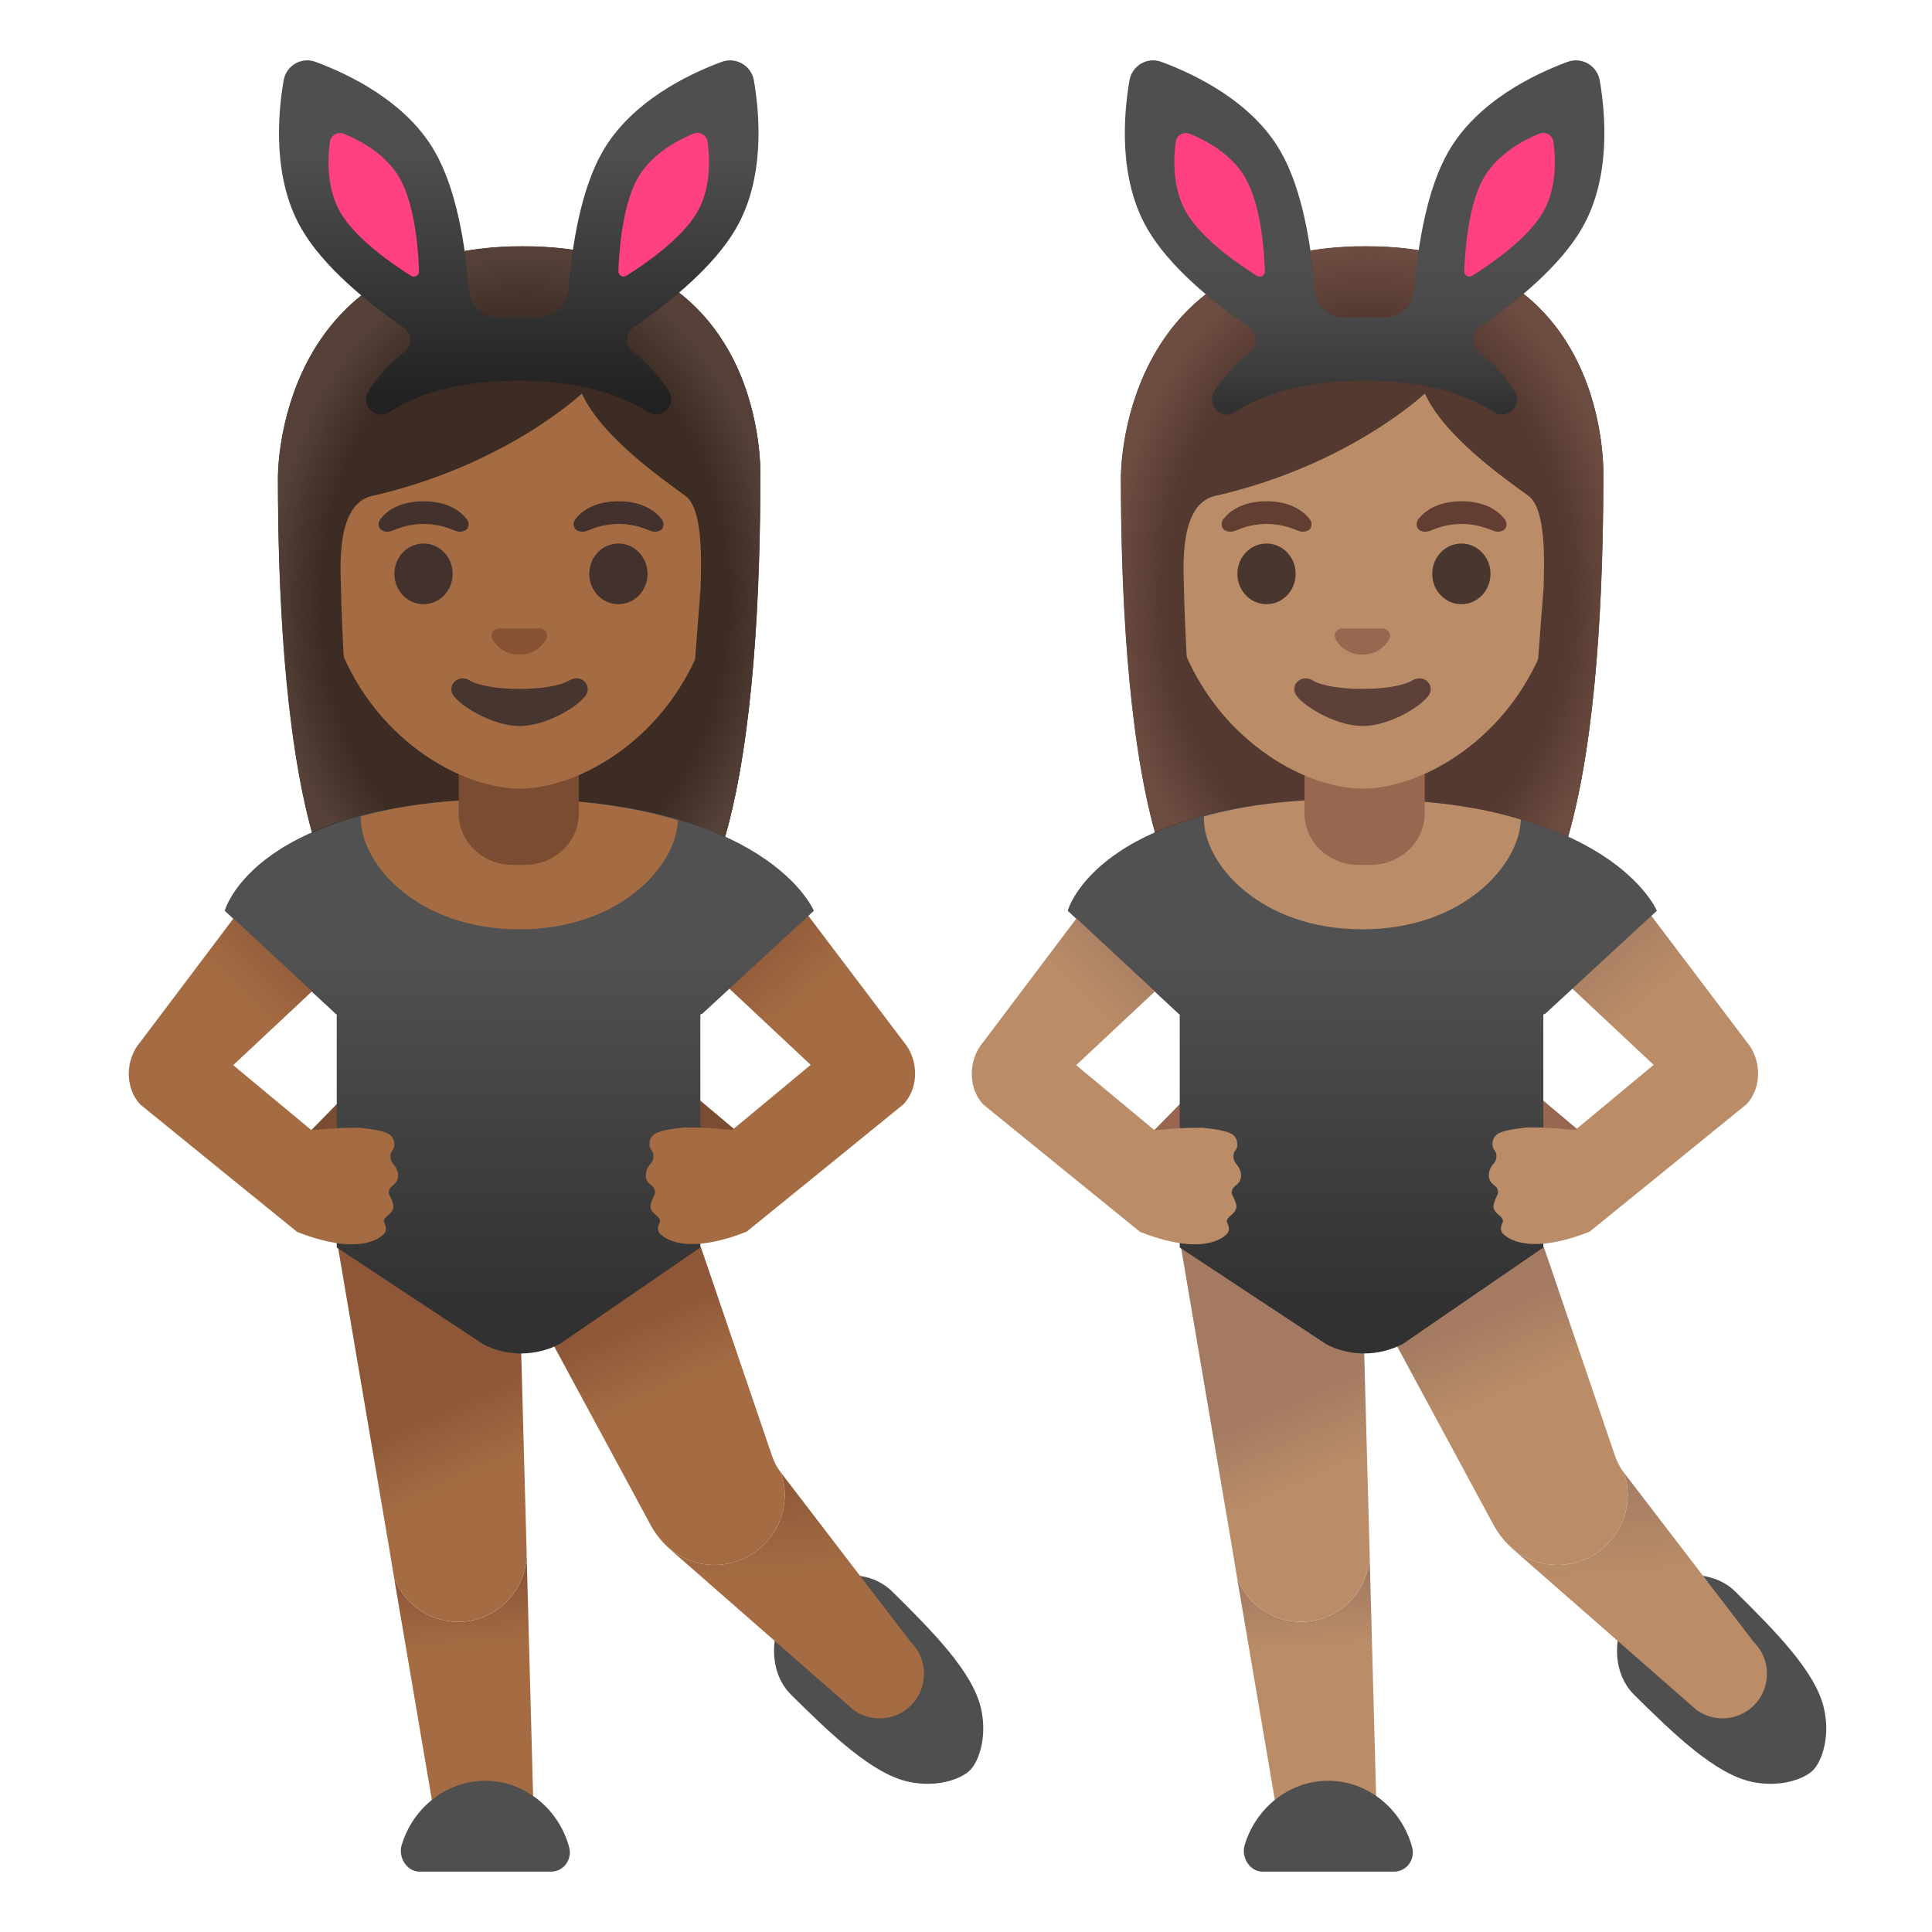 <?xml version="1.0" encoding="utf-8"?>
<!-- Generator: Adobe Illustrator 26.3.1, SVG Export Plug-In . SVG Version: 6.00 Build 0)  -->
<svg version="1.1" id="Layer_1" xmlns="http://www.w3.org/2000/svg" xmlns:xlink="http://www.w3.org/1999/xlink" x="0px" y="0px"
	 viewBox="0 0 128 128" style="enable-background:new 0 0 128 128;" xml:space="preserve">
<path style="fill:#3C2C23;" d="M34.66,16.33c-16.3,0-16.17,15.11-16.17,15.35c0,9.79,0.75,23.62,4.65,29.06
	c1.55,2.16,4.54,2.28,4.54,2.28L34.43,63l6.74,0.01c0,0,2.99-0.12,4.54-2.28c3.91-5.44,4.65-19.27,4.65-29.06
	C50.37,31.44,50.96,16.33,34.66,16.33z"/>
<path style="fill:#7A4C32;" d="M20.11,75.4l2.33-2.38c0.17-0.12,1.1-0.14,1.29-0.08c0.06,0,0.45,0.69,0.51,0.7l0.9,0.16
	c0.38,0.09,0.63,0.48,0.54,0.87l-0.04,0.21c-0.08,0.39-0.46,0.64-0.84,0.55l-1.37-0.32l-2.38,1.68c-0.32,0.23-0.76,0.14-0.99-0.19
	l-0.12-0.18C19.71,76.07,19.79,75.62,20.11,75.4z"/>
<path style="fill:#504F4F;" d="M64.99,113.17c-0.56-2.43-3.24-5.12-5.87-7.72c-1.7-1.68-4.76-1.33-6.43,0.38
	c-1.67,1.71-1.97,4.78-0.27,6.46c2.63,2.6,5.36,5.24,7.79,5.76c1.91,0.41,3.5-0.2,4.07-0.78C64.85,116.68,65.43,115.08,64.99,113.17
	z"/>
<linearGradient id="SVGID_1_" gradientUnits="userSpaceOnUse" x1="30.566" y1="25.291" x2="31.31" y2="14.222" gradientTransform="matrix(1 0 0 -1 0 130)">
	<stop  offset="0" style="stop-color:#8D5738"/>
	<stop  offset="0.4" style="stop-color:#A56C43"/>
</linearGradient>
<path style="fill:url(#SVGID_1_);" d="M35.45,123.82h-6.06l-3.28-19.28c0.65,1.7,2.3,2.91,4.24,2.91c2.5,0,4.53-2.02,4.54-4.51
	L35.45,123.82z"/>
<linearGradient id="SVGID_00000018927157346178956970000017186952811797607613_" gradientUnits="userSpaceOnUse" x1="52.038" y1="32.432" x2="53.156" y2="15.808" gradientTransform="matrix(1 0 0 -1 0 130)">
	<stop  offset="0" style="stop-color:#8D5738"/>
	<stop  offset="0.4" style="stop-color:#A56C43"/>
</linearGradient>
<path style="fill:url(#SVGID_00000018927157346178956970000017186952811797607613_);" d="M59.71,113.47c-1,0.56-2.24,0.49-3.17-0.19
	l-12.15-10.64c-0.11-0.1-0.22-0.2-0.32-0.31c0.84,0.83,1.99,1.35,3.27,1.35c2.57,0,4.65-2.08,4.65-4.65c0-0.5-0.08-0.99-0.23-1.44
	c0.01,0.01,0.02,0.03,0.03,0.04l8.55,11.16C61.73,110.17,61.42,112.51,59.71,113.47z"/>
<linearGradient id="SVGID_00000017495998869136006080000018340858163625947565_" gradientUnits="userSpaceOnUse" x1="34.868" y1="39.583" x2="40.356" y2="27.21" gradientTransform="matrix(1 0 0 -1 0 130)">
	<stop  offset="0" style="stop-color:#8D5738"/>
	<stop  offset="0.4" style="stop-color:#A56C43"/>
</linearGradient>
<path style="fill:url(#SVGID_00000017495998869136006080000018340858163625947565_);" d="M51.99,99.03c0,2.57-2.08,4.65-4.65,4.65
	c-1.28,0-2.43-0.52-3.27-1.35c-0.13-0.13-0.25-0.26-0.36-0.4c-0.21-0.25-0.4-0.53-0.56-0.81l-6.83-12.65
	c-0.04-0.22-1.21-0.37-1.41-0.37s-0.37,0.16-0.41,0.37l0.39,14.34v0.13c-0.01,2.49-2.04,4.51-4.54,4.51c-1.94,0-3.59-1.21-4.24-2.91
	l-0.29-1.76l-3.43-20.16l11.34-8.03l12.7,8.02l4.67,13.7l0.1,0.29c0.14,0.35,0.32,0.69,0.56,0.99
	C51.91,98.04,51.99,98.53,51.99,99.03z"/>
<path style="fill:#7A4C32;" d="M49.04,75.14l-2.64-2.22c-0.17-0.12-0.72,0.24-0.91,0.29c-0.06,0-0.52,0.15-0.58,0.16l-0.9,0.16
	c-0.38,0.09-0.63,0.48-0.54,0.87l0.04,0.21c0.08,0.39,0.46,0.64,0.84,0.55l1.37-0.32l2.38,1.68c0.32,0.23,0.76,0.14,0.99-0.19
	l0.12-0.18C49.44,75.82,49.36,75.37,49.04,75.14z"/>
<path style="fill:#444444;" d="M52.92,60.34c0,0-2.07-7.41-19.04-7.41s-17.96,7.41-17.96,7.41l6.35,4.83h23.25L52.92,60.34z"/>
<linearGradient id="SVGID_00000029034783250014302240000010293941640707481526_" gradientUnits="userSpaceOnUse" x1="34.39" y1="66.515" x2="34.39" y2="42.113" gradientTransform="matrix(1 0 0 -1 0 130)">
	<stop  offset="0" style="stop-color:#515151"/>
	<stop  offset="0.944" style="stop-color:#313131"/>
</linearGradient>
<path style="fill:url(#SVGID_00000029034783250014302240000010293941640707481526_);" d="M53.89,60.34c0,0-3.07-7.41-20.04-7.41
	s-18.96,7.41-18.96,7.41l7.42,6.89v15.42l9.74,6.43c0.77,0.39,1.62,0.59,2.48,0.59c0.89,0,1.77-0.22,2.56-0.63l9.31-6.39V67.23
	L53.89,60.34z"/>
<linearGradient id="SVGID_00000165935691940405946090000016897468305532854935_" gradientUnits="userSpaceOnUse" x1="44.335" y1="63.926" x2="54.009" y2="52.577" gradientTransform="matrix(1 0 0 -1 0 130)">
	<stop  offset="0" style="stop-color:#8D5738"/>
	<stop  offset="0.4" style="stop-color:#A56C43"/>
</linearGradient>
<path style="fill:url(#SVGID_00000165935691940405946090000016897468305532854935_);" d="M59.86,69.01l-7.39-9.77l-6.18,4.36
	l7.42,6.95l-5.19,4.31c-0.54-0.02-1.47-0.16-2.66-0.16h-0.39l-0.02-0.01c0,0-1.67,0.12-2.11,0.46c-0.4,0.31-0.36,0.85-0.18,1.05
	c0.21,0.24,0.16,0.66-0.05,0.89c-0.21,0.24-0.34,0.53-0.32,0.83c0.02,0.29,0.15,0.46,0.44,0.68c0.14,0.1,0.21,0.38,0.14,0.53
	c-0.12,0.24-0.31,0.65-0.27,0.87c0.09,0.43,0.53,0.52,0.63,0.85c0.04,0.13-0.37,0.57,0.05,0.94c0.39,0.35,1.06,0.63,2.08,0.63
	c0.91,0,2.1-0.22,3.61-0.82c0.04-0.02,10.39-8.44,10.39-8.44C60.91,72.05,60.86,70.17,59.86,69.01z"/>
<linearGradient id="SVGID_00000168811031006357274630000008367088412225550724_" gradientUnits="userSpaceOnUse" x1="24.878" y1="63.322" x2="14.461" y2="52.905" gradientTransform="matrix(1 0 0 -1 0 130)">
	<stop  offset="0" style="stop-color:#8D5738"/>
	<stop  offset="0.4" style="stop-color:#A56C43"/>
</linearGradient>
<path style="fill:url(#SVGID_00000168811031006357274630000008367088412225550724_);" d="M26.37,77.94c0.02-0.3-0.11-0.59-0.32-0.83
	c-0.21-0.24-0.26-0.66-0.05-0.89c0.18-0.2,0.21-0.75-0.18-1.05c-0.44-0.34-2.11-0.46-2.11-0.46l-0.02,0.01H23.3
	c-1.19,0-2.12,0.13-2.66,0.16l-5.19-4.31l7.42-6.95l-6.19-4.38L9.3,69.03c-1,1.15-1.05,3.04,0,4.15c0,0,10.35,8.42,10.39,8.44
	c1.51,0.59,2.7,0.82,3.61,0.82c1.01,0,1.69-0.28,2.08-0.63c0.42-0.38,0.01-0.81,0.05-0.94c0.1-0.33,0.53-0.42,0.63-0.85
	c0.05-0.21-0.15-0.63-0.27-0.87c-0.08-0.15,0-0.43,0.14-0.53C26.22,78.4,26.35,78.23,26.37,77.94z"/>
<linearGradient id="SVGID_00000105410338358844986240000008073155599028376510_" gradientUnits="userSpaceOnUse" x1="34.42" y1="66.515" x2="34.42" y2="42.114" gradientTransform="matrix(1 0 0 -1 0 130)">
	<stop  offset="0" style="stop-color:#515151"/>
	<stop  offset="0.944" style="stop-color:#313131"/>
</linearGradient>
<path style="fill:url(#SVGID_00000105410338358844986240000008073155599028376510_);" d="M53.92,60.34c0,0-3.07-7.41-20.04-7.41
	s-18.96,7.41-18.96,7.41l7.35,6.83h24.25L53.92,60.34z"/>
<path style="fill:#A56C43;" d="M44.91,54.35c-0.09,3-3.82,7.22-10.5,7.22c-6.76,0-10.5-4.33-10.5-7.33c0-0.05,0-0.1,0.01-0.15
	c2.48-0.7,5.72-1.16,9.96-1.16C38.63,52.93,42.22,53.51,44.91,54.35z"/>
<path style="fill:#504F4F;" d="M32.14,124h-4.38c-0.81-0.02-1.39-0.95-1.15-1.75c0.73-2.46,2.95-4.27,5.53-4.27
	c2.64,0,4.89,1.88,5.57,4.41c0.22,0.81-0.38,1.61-1.19,1.61H32.14z"/>
<path style="fill:#7A4C32;" d="M33.96,57.3c-1.97,0-3.57-1.52-3.57-3.4v-4.26h7.96v4.26c0,1.87-1.6,3.4-3.57,3.4H33.96z"/>
<path style="fill:#A56C43;" d="M34.45,20.27c-6.84,0-13.17,5.1-13.17,15.91c0,8.68,5.36,13.82,10.03,15.48
	c1.11,0.39,2.19,0.59,3.14,0.59c0.95,0,2.01-0.2,3.12-0.59c4.67-1.65,10.05-6.79,10.05-15.48C47.62,25.37,41.29,20.27,34.45,20.27z"
	/>
<path style="fill:#42312C;" d="M28.06,40.03c1.07,0,1.93-0.9,1.93-2.01s-0.86-2.01-1.93-2.01c-1.07,0-1.93,0.9-1.93,2.01
	S26.99,40.03,28.06,40.03z"/>
<path style="fill:#42312C;" d="M40.97,40.03c1.07,0,1.93-0.9,1.93-2.01s-0.86-2.01-1.93-2.01c-1.07,0-1.93,0.9-1.93,2.01
	S39.9,40.03,40.97,40.03z"/>
<path style="fill:#875334;" d="M35.93,41.67c-0.04-0.02-0.08-0.03-0.13-0.03h-2.78c-0.04,0.01-0.08,0.02-0.13,0.03
	c-0.25,0.1-0.39,0.36-0.27,0.64s0.67,1.06,1.79,1.06c1.11,0,1.67-0.78,1.79-1.06C36.32,42.04,36.18,41.78,35.93,41.67z"/>
<path style="fill:#42312C;" d="M30.93,34.41c-0.37-0.49-1.22-1.2-2.87-1.2c-1.65,0-2.51,0.71-2.87,1.2
	c-0.16,0.22-0.12,0.47-0.01,0.62c0.1,0.14,0.41,0.27,0.76,0.15c0.34-0.12,1.01-0.46,2.13-0.47c1.12,0.01,1.79,0.35,2.13,0.47
	s0.65-0.01,0.76-0.15C31.06,34.87,31.1,34.62,30.93,34.41z"/>
<path style="fill:#42312C;" d="M43.85,34.41c-0.37-0.49-1.22-1.2-2.87-1.2c-1.65,0-2.51,0.71-2.87,1.2
	c-0.16,0.22-0.12,0.47-0.01,0.62c0.1,0.14,0.41,0.27,0.76,0.15c0.34-0.12,1.01-0.46,2.13-0.47c1.12,0.01,1.79,0.35,2.13,0.47
	s0.65-0.01,0.76-0.15C43.97,34.87,44.01,34.62,43.85,34.41z"/>
<path style="fill:#3C2C23;" d="M34.62,16.33c-16.34,0-16.21,15.11-16.21,15.35c0,7.3,0.42,16.85,2.26,23.49
	c0.6-0.27,1.26-0.52,1.98-0.75c0.26-0.09,0.53-0.17,0.81-0.25c-0.15-2.04-0.79-10.82-0.87-15.24c-0.02-1.17-0.37-5.52,2.05-6.07
	c8.89-2.02,13.91-6.79,13.91-6.79c1.31,2.89,5.4,5.71,6.86,6.78c1.21,0.88,1.04,4.49,1.01,6.04l-1.19,15.49
	c0.16,0.05,0.32,0.1,0.48,0.15c0.86,0.28,1.63,0.59,2.33,0.9c1.91-6.65,2.33-16.35,2.33-23.75C50.37,31.44,50.96,16.33,34.62,16.33z
	"/>
<path style="fill:#473530;" d="M37.72,45.08c-1.25,0.75-5.35,0.75-6.6,0c-0.72-0.43-1.45,0.23-1.15,0.88
	c0.29,0.64,2.53,2.14,4.46,2.14c1.93,0,4.14-1.49,4.44-2.14C39.17,45.3,38.44,44.65,37.72,45.08z"/>
<radialGradient id="SVGID_00000124123214946891722890000018225760118516672444_" cx="-842.214" cy="584.356" r="1" gradientTransform="matrix(16.955 0 0 -23.009 14314.469 13485.162)" gradientUnits="userSpaceOnUse">
	<stop  offset="0.794" style="stop-color:#554138;stop-opacity:0"/>
	<stop  offset="1" style="stop-color:#554138"/>
</radialGradient>
<path style="fill:url(#SVGID_00000124123214946891722890000018225760118516672444_);" d="M50.38,31.66c0,7.41-0.43,17.12-2.34,23.77
	c-3.03-1.39-7.54-2.52-14.18-2.52c-6.17,0-10.36,0.98-13.19,2.22c-1.83-6.64-2.25-16.17-2.25-23.47c0-0.24-0.13-15.35,16.21-15.35
	S50.38,31.42,50.38,31.66z"/>
<linearGradient id="SVGID_00000032649392591250410150000000088443871155602362_" gradientUnits="userSpaceOnUse" x1="34.371" y1="119.731" x2="34.371" y2="103.452" gradientTransform="matrix(1 0 0 -1 0 130)">
	<stop  offset="0" style="stop-color:#504F4F"/>
	<stop  offset="1" style="stop-color:#212121"/>
</linearGradient>
<path style="fill:url(#SVGID_00000032649392591250410150000000088443871155602362_);" d="M49.95,5.34c-0.17-1-1.2-1.59-2.14-1.24
	c-2.22,0.82-5.98,2.63-7.88,5.93c-1.43,2.48-2.03,6.16-2.27,9.18c-0.09,1.1-1.04,1.92-2.14,1.84c-0.37-0.03-1.94-0.03-2.31,0
	c-1.1,0.08-2.06-0.73-2.14-1.84c-0.24-3.02-0.84-6.7-2.27-9.18c-1.9-3.31-5.68-5.11-7.89-5.93c-0.94-0.35-1.95,0.24-2.12,1.23
	c-0.4,2.33-0.73,6.52,1.18,9.82c1.43,2.49,4.3,4.84,6.79,6.56c0.56,0.39,0.56,1.2,0.02,1.62c-1.01,0.77-1.77,1.67-2.36,2.57
	c-0.58,0.9,0.45,1.99,1.35,1.41c1.78-1.15,4.49-2.09,8.59-2.09s6.81,0.94,8.59,2.09c0.9,0.58,1.94-0.51,1.35-1.41
	c-0.59-0.91-1.35-1.8-2.35-2.58c-0.54-0.42-0.54-1.23,0.02-1.62c2.48-1.72,5.35-4.07,6.79-6.56C50.67,11.85,50.35,7.68,49.95,5.34z"
	/>
<path style="fill:#FF4081;" d="M42.27,11.77c-1.04,1.8-1.25,4.86-1.3,6.18c-0.01,0.29,0.29,0.47,0.54,0.31
	c1.12-0.7,3.65-2.41,4.69-4.22c0.91-1.58,0.83-3.54,0.68-4.63c-0.06-0.47-0.52-0.73-0.95-0.55C44.91,9.28,43.18,10.19,42.27,11.77z"
	/>
<path style="fill:#FF4081;" d="M26.46,11.77c1.04,1.8,1.26,4.86,1.3,6.19c0.01,0.29-0.29,0.47-0.53,0.31
	c-1.12-0.7-3.65-2.41-4.69-4.22c-0.91-1.58-0.83-3.54-0.69-4.63c0.06-0.47,0.52-0.73,0.95-0.55C23.81,9.28,25.55,10.19,26.46,11.77z
	"/>
<path style="fill:#543930;" d="M90.51,16.33c-16.3,0-16.17,15.11-16.17,15.35c0,9.79,0.75,23.62,4.65,29.06
	c1.55,2.16,4.54,2.28,4.54,2.28L90.28,63l6.74,0.01c0,0,2.99-0.12,4.54-2.28c3.91-5.44,4.65-19.27,4.65-29.06
	C106.22,31.44,106.81,16.33,90.51,16.33z"/>
<path style="fill:#99674F;" d="M75.96,75.4l2.33-2.38c0.17-0.12,1.1-0.14,1.29-0.08c0.06,0,0.45,0.69,0.51,0.7l0.9,0.16
	c0.38,0.09,0.63,0.48,0.54,0.87l-0.04,0.21c-0.08,0.39-0.46,0.64-0.84,0.55l-1.37-0.32l-2.38,1.68c-0.32,0.23-0.76,0.14-0.99-0.19
	l-0.12-0.18C75.56,76.07,75.64,75.62,75.96,75.4z"/>
<path style="fill:#504F4F;" d="M120.84,113.17c-0.56-2.43-3.24-5.12-5.87-7.72c-1.7-1.68-4.76-1.33-6.43,0.38s-1.97,4.78-0.27,6.46
	c2.63,2.6,5.36,5.24,7.79,5.76c1.91,0.41,3.5-0.2,4.07-0.78C120.7,116.68,121.28,115.08,120.84,113.17z"/>
<linearGradient id="SVGID_00000116209677625207822120000000625992039390720178_" gradientUnits="userSpaceOnUse" x1="86.415" y1="25.291" x2="87.16" y2="14.222" gradientTransform="matrix(1 0 0 -1 0 130)">
	<stop  offset="0" style="stop-color:#A47B62"/>
	<stop  offset="0.4" style="stop-color:#BA8D68"/>
</linearGradient>
<path style="fill:url(#SVGID_00000116209677625207822120000000625992039390720178_);" d="M91.3,123.82h-6.06l-3.28-19.28
	c0.65,1.7,2.3,2.91,4.24,2.91c2.5,0,4.53-2.02,4.54-4.51L91.3,123.82z"/>
<linearGradient id="SVGID_00000013167861256574305180000011122736454368806806_" gradientUnits="userSpaceOnUse" x1="107.888" y1="32.432" x2="109.005" y2="15.808" gradientTransform="matrix(1 0 0 -1 0 130)">
	<stop  offset="0" style="stop-color:#A47B62"/>
	<stop  offset="0.4" style="stop-color:#BA8D68"/>
</linearGradient>
<path style="fill:url(#SVGID_00000013167861256574305180000011122736454368806806_);" d="M115.56,113.47
	c-1,0.56-2.24,0.49-3.17-0.19l-12.15-10.64c-0.11-0.1-0.22-0.2-0.32-0.31c0.84,0.83,1.99,1.35,3.27,1.35c2.57,0,4.65-2.08,4.65-4.65
	c0-0.5-0.08-0.99-0.23-1.44c0.01,0.01,0.02,0.03,0.03,0.04l8.55,11.16C117.58,110.17,117.27,112.51,115.56,113.47z"/>
<linearGradient id="SVGID_00000175297119373904468570000008727181538220941711_" gradientUnits="userSpaceOnUse" x1="90.718" y1="39.583" x2="96.206" y2="27.21" gradientTransform="matrix(1 0 0 -1 0 130)">
	<stop  offset="0" style="stop-color:#A47B62"/>
	<stop  offset="0.4" style="stop-color:#BA8D68"/>
</linearGradient>
<path style="fill:url(#SVGID_00000175297119373904468570000008727181538220941711_);" d="M107.84,99.03c0,2.57-2.08,4.65-4.65,4.65
	c-1.28,0-2.43-0.52-3.27-1.35c-0.13-0.13-0.25-0.26-0.36-0.4c-0.21-0.25-0.4-0.53-0.56-0.81l-6.83-12.65
	c-0.04-0.22-1.21-0.37-1.41-0.37c-0.2,0-0.37,0.16-0.41,0.37l0.39,14.34v0.13c-0.01,2.49-2.04,4.51-4.54,4.51
	c-1.94,0-3.59-1.21-4.24-2.91l-0.29-1.76l-3.43-20.16l11.34-8.03l12.7,8.02l4.67,13.7l0.1,0.29c0.14,0.35,0.32,0.69,0.56,0.99
	C107.76,98.04,107.84,98.53,107.84,99.03z"/>
<path style="fill:#99674F;" d="M104.89,75.14l-2.64-2.22c-0.17-0.12-0.72,0.24-0.91,0.29c-0.06,0-0.52,0.15-0.58,0.16l-0.9,0.16
	c-0.38,0.09-0.63,0.48-0.54,0.87l0.04,0.21c0.08,0.39,0.46,0.64,0.84,0.55l1.37-0.32l2.38,1.68c0.32,0.23,0.76,0.14,0.99-0.19
	l0.12-0.18C105.29,75.82,105.21,75.37,104.89,75.14z"/>
<path style="fill:#444444;" d="M108.77,60.34c0,0-2.07-7.41-19.04-7.41s-17.96,7.41-17.96,7.41l6.35,4.83h23.25L108.77,60.34z"/>
<linearGradient id="SVGID_00000068650773980600388550000015520172363855912892_" gradientUnits="userSpaceOnUse" x1="90.24" y1="66.515" x2="90.24" y2="42.113" gradientTransform="matrix(1 0 0 -1 0 130)">
	<stop  offset="0" style="stop-color:#515151"/>
	<stop  offset="0.944" style="stop-color:#313131"/>
</linearGradient>
<path style="fill:url(#SVGID_00000068650773980600388550000015520172363855912892_);" d="M109.74,60.34c0,0-3.07-7.41-20.04-7.41
	s-18.96,7.41-18.96,7.41l7.42,6.89v15.42l9.74,6.43c0.77,0.39,1.62,0.59,2.48,0.59c0.89,0,1.77-0.22,2.56-0.63l9.31-6.39V67.23
	L109.74,60.34z"/>
<linearGradient id="SVGID_00000122678769125011848360000005538439388919741613_" gradientUnits="userSpaceOnUse" x1="100.185" y1="63.926" x2="109.859" y2="52.577" gradientTransform="matrix(1 0 0 -1 0 130)">
	<stop  offset="0" style="stop-color:#A47B62"/>
	<stop  offset="0.4" style="stop-color:#BA8D68"/>
</linearGradient>
<path style="fill:url(#SVGID_00000122678769125011848360000005538439388919741613_);" d="M115.71,69.01l-7.39-9.77l-6.18,4.36
	l7.42,6.95l-5.19,4.31c-0.54-0.02-1.47-0.16-2.66-0.16h-0.39l-0.02-0.01c0,0-1.67,0.12-2.11,0.46c-0.4,0.31-0.36,0.85-0.18,1.05
	c0.21,0.24,0.16,0.66-0.05,0.89c-0.21,0.24-0.34,0.53-0.32,0.83c0.02,0.29,0.15,0.46,0.44,0.68c0.14,0.1,0.21,0.38,0.14,0.53
	c-0.12,0.24-0.31,0.65-0.27,0.87c0.09,0.43,0.53,0.52,0.63,0.85c0.04,0.13-0.37,0.57,0.05,0.94c0.39,0.35,1.06,0.63,2.08,0.63
	c0.91,0,2.1-0.22,3.61-0.82c0.04-0.02,10.39-8.44,10.39-8.44C116.76,72.05,116.71,70.17,115.71,69.01z"/>
<linearGradient id="SVGID_00000133530463623473855810000016219231289362465168_" gradientUnits="userSpaceOnUse" x1="80.728" y1="63.322" x2="70.311" y2="52.905" gradientTransform="matrix(1 0 0 -1 0 130)">
	<stop  offset="0" style="stop-color:#A47B62"/>
	<stop  offset="0.4" style="stop-color:#BA8D68"/>
</linearGradient>
<path style="fill:url(#SVGID_00000133530463623473855810000016219231289362465168_);" d="M82.22,77.94c0.02-0.3-0.11-0.59-0.32-0.83
	s-0.26-0.66-0.05-0.89c0.18-0.2,0.21-0.75-0.18-1.05c-0.44-0.34-2.11-0.46-2.11-0.46l-0.02,0.01h-0.39c-1.19,0-2.12,0.13-2.66,0.16
	l-5.19-4.31l7.42-6.95l-6.19-4.38l-7.38,9.79c-1,1.15-1.05,3.04,0,4.15c0,0,10.35,8.42,10.39,8.44c1.51,0.59,2.7,0.82,3.61,0.82
	c1.01,0,1.69-0.28,2.08-0.63c0.42-0.38,0.01-0.81,0.05-0.94c0.1-0.33,0.53-0.42,0.63-0.85c0.05-0.21-0.15-0.63-0.27-0.87
	c-0.08-0.15,0-0.43,0.14-0.53C82.07,78.4,82.2,78.23,82.22,77.94z"/>
<linearGradient id="SVGID_00000012466438833510015650000008370342886910467757_" gradientUnits="userSpaceOnUse" x1="90.27" y1="66.515" x2="90.27" y2="42.114" gradientTransform="matrix(1 0 0 -1 0 130)">
	<stop  offset="0" style="stop-color:#515151"/>
	<stop  offset="0.944" style="stop-color:#313131"/>
</linearGradient>
<path style="fill:url(#SVGID_00000012466438833510015650000008370342886910467757_);" d="M109.77,60.34c0,0-3.07-7.41-20.04-7.41
	s-18.96,7.41-18.96,7.41l7.35,6.83h24.25L109.77,60.34z"/>
<path style="fill:#BA8D68;" d="M100.76,54.3c-0.09,3-3.82,7.27-10.5,7.27c-6.76,0-10.5-4.33-10.5-7.33c0-0.05,0-0.1,0.01-0.15
	c2.48-0.7,5.72-1.16,9.96-1.16C94.48,52.93,98.07,53.46,100.76,54.3z"/>
<path style="fill:#504F4F;" d="M87.99,124h-4.38c-0.81-0.02-1.39-0.95-1.15-1.75c0.73-2.46,2.95-4.27,5.53-4.27
	c2.64,0,4.89,1.88,5.57,4.41c0.22,0.81-0.38,1.61-1.19,1.61H87.99z"/>
<path style="fill:#99674F;" d="M90,57.3c-1.97,0-3.57-1.52-3.57-3.4v-4.26h7.96v4.26c0,1.87-1.6,3.4-3.57,3.4H90z"/>
<path style="fill:#BA8D68;" d="M90.3,20.27c-6.84,0-13.17,5.1-13.17,15.91c0,8.68,5.36,13.82,10.03,15.48
	c1.11,0.39,2.19,0.59,3.14,0.59c0.95,0,2.01-0.2,3.12-0.59c4.67-1.65,10.05-6.79,10.05-15.48C103.47,25.37,97.14,20.27,90.3,20.27z"
	/>
<path style="fill:#49362E;" d="M83.91,40.03c1.07,0,1.93-0.9,1.93-2.01s-0.86-2.01-1.93-2.01c-1.07,0-1.93,0.9-1.93,2.01
	S82.84,40.03,83.91,40.03z"/>
<path style="fill:#49362E;" d="M96.82,40.03c1.07,0,1.93-0.9,1.93-2.01s-0.86-2.01-1.93-2.01s-1.93,0.9-1.93,2.01
	S95.75,40.03,96.82,40.03z"/>
<path style="fill:#99674F;" d="M91.78,41.67c-0.04-0.02-0.08-0.03-0.13-0.03h-2.78c-0.04,0.01-0.08,0.02-0.13,0.03
	c-0.25,0.1-0.39,0.36-0.27,0.64s0.67,1.06,1.79,1.06c1.11,0,1.67-0.78,1.79-1.06C92.17,42.04,92.03,41.78,91.78,41.67z"/>
<path style="fill:#613E31;" d="M86.78,34.41c-0.37-0.49-1.22-1.2-2.87-1.2s-2.51,0.71-2.87,1.2c-0.16,0.22-0.12,0.47-0.01,0.62
	c0.1,0.14,0.41,0.27,0.76,0.15c0.34-0.12,1.01-0.46,2.13-0.47c1.12,0.01,1.79,0.35,2.13,0.47c0.34,0.12,0.65-0.01,0.76-0.15
	C86.91,34.87,86.95,34.62,86.78,34.41z"/>
<path style="fill:#613E31;" d="M99.7,34.41c-0.37-0.49-1.22-1.2-2.87-1.2s-2.51,0.71-2.87,1.2c-0.16,0.22-0.12,0.47-0.01,0.62
	c0.1,0.14,0.41,0.27,0.76,0.15c0.34-0.12,1.01-0.46,2.13-0.47c1.12,0.01,1.79,0.35,2.13,0.47c0.34,0.12,0.65-0.01,0.76-0.15
	C99.82,34.87,99.86,34.62,99.7,34.41z"/>
<path style="fill:#543930;" d="M90.47,16.33c-16.34,0-16.21,15.11-16.21,15.35c0,7.3,0.42,16.85,2.26,23.49
	c0.6-0.27,1.26-0.52,1.98-0.75c0.26-0.09,0.53-0.17,0.81-0.25c-0.15-2.04-0.79-10.82-0.87-15.24c-0.02-1.17-0.37-5.52,2.05-6.07
	c8.89-2.02,13.91-6.79,13.91-6.79c1.31,2.89,5.4,5.71,6.86,6.78c1.21,0.88,1.04,4.49,1.01,6.04l-1.19,15.49
	c0.16,0.05,0.32,0.1,0.48,0.15c0.86,0.28,1.63,0.59,2.33,0.9c1.91-6.65,2.33-16.35,2.33-23.75
	C106.22,31.44,106.81,16.33,90.47,16.33z"/>
<path style="fill:#5D4037;" d="M93.57,45.08c-1.25,0.75-5.35,0.75-6.6,0c-0.72-0.43-1.45,0.23-1.15,0.88
	c0.29,0.64,2.53,2.14,4.46,2.14s4.14-1.49,4.44-2.14C95.02,45.3,94.29,44.65,93.57,45.08z"/>
<radialGradient id="SVGID_00000162349287910872515960000017194717673946730120_" cx="-842.214" cy="584.328" r="1" gradientTransform="matrix(16.955 0 0 -22.978 14370.318 13466.042)" gradientUnits="userSpaceOnUse">
	<stop  offset="0.794" style="stop-color:#6D4C41;stop-opacity:0"/>
	<stop  offset="1" style="stop-color:#6D4C41"/>
</radialGradient>
<path style="fill:url(#SVGID_00000162349287910872515960000017194717673946730120_);" d="M106.23,31.66
	c0,7.41-0.43,17.12-2.34,23.77c-3.03-1.39-7.54-2.52-14.18-2.52c-6.17,0-10.36,0.98-13.19,2.22c-1.83-6.64-2.25-16.17-2.25-23.47
	c0-0.24-0.13-15.35,16.21-15.35C106.82,16.31,106.23,31.42,106.23,31.66z"/>
<linearGradient id="SVGID_00000075884073901875569510000014542227293676565669_" gradientUnits="userSpaceOnUse" x1="90.41" y1="113.284" x2="90.41" y2="99.534" gradientTransform="matrix(1 0 0 -1 0 130)">
	<stop  offset="0" style="stop-color:#504F4F"/>
	<stop  offset="0.275" style="stop-color:#4A4A4A"/>
	<stop  offset="0.602" style="stop-color:#3C3B3B"/>
	<stop  offset="0.955" style="stop-color:#242424"/>
	<stop  offset="1" style="stop-color:#212121"/>
</linearGradient>
<path style="fill:url(#SVGID_00000075884073901875569510000014542227293676565669_);" d="M105.99,5.34c-0.17-1-1.2-1.59-2.14-1.24
	c-2.22,0.82-5.98,2.63-7.88,5.93c-1.43,2.48-2.03,6.16-2.27,9.18c-0.09,1.1-1.04,1.92-2.14,1.84c-0.37-0.03-1.94-0.03-2.31,0
	c-1.1,0.08-2.06-0.73-2.14-1.84c-0.24-3.02-0.84-6.7-2.27-9.18c-1.9-3.31-5.68-5.11-7.89-5.93C76.01,3.75,75,4.34,74.83,5.33
	c-0.4,2.33-0.73,6.52,1.18,9.82c1.43,2.49,4.3,4.84,6.79,6.56c0.56,0.39,0.56,1.2,0.02,1.62c-1.01,0.77-1.77,1.67-2.36,2.57
	c-0.58,0.9,0.45,1.99,1.35,1.41c1.78-1.15,4.49-2.09,8.59-2.09s6.81,0.94,8.59,2.09c0.9,0.58,1.94-0.51,1.35-1.41
	c-0.59-0.91-1.35-1.8-2.35-2.58c-0.54-0.42-0.54-1.23,0.02-1.62c2.48-1.72,5.35-4.07,6.79-6.56
	C106.71,11.85,106.39,7.68,105.99,5.34z"/>
<path style="fill:#FF4081;" d="M98.31,11.77c-1.04,1.8-1.25,4.86-1.3,6.18c-0.01,0.29,0.29,0.47,0.54,0.31
	c1.12-0.7,3.65-2.41,4.69-4.22c0.91-1.58,0.83-3.54,0.68-4.63c-0.06-0.47-0.52-0.73-0.95-0.55C100.95,9.28,99.22,10.19,98.31,11.77z
	"/>
<path style="fill:#FF4081;" d="M82.5,11.77c1.04,1.8,1.26,4.86,1.3,6.19c0.01,0.29-0.29,0.47-0.53,0.31
	c-1.12-0.7-3.65-2.41-4.69-4.22c-0.91-1.58-0.83-3.54-0.69-4.63c0.06-0.47,0.52-0.73,0.95-0.55C79.85,9.28,81.59,10.19,82.5,11.77z"
	/>
</svg>
